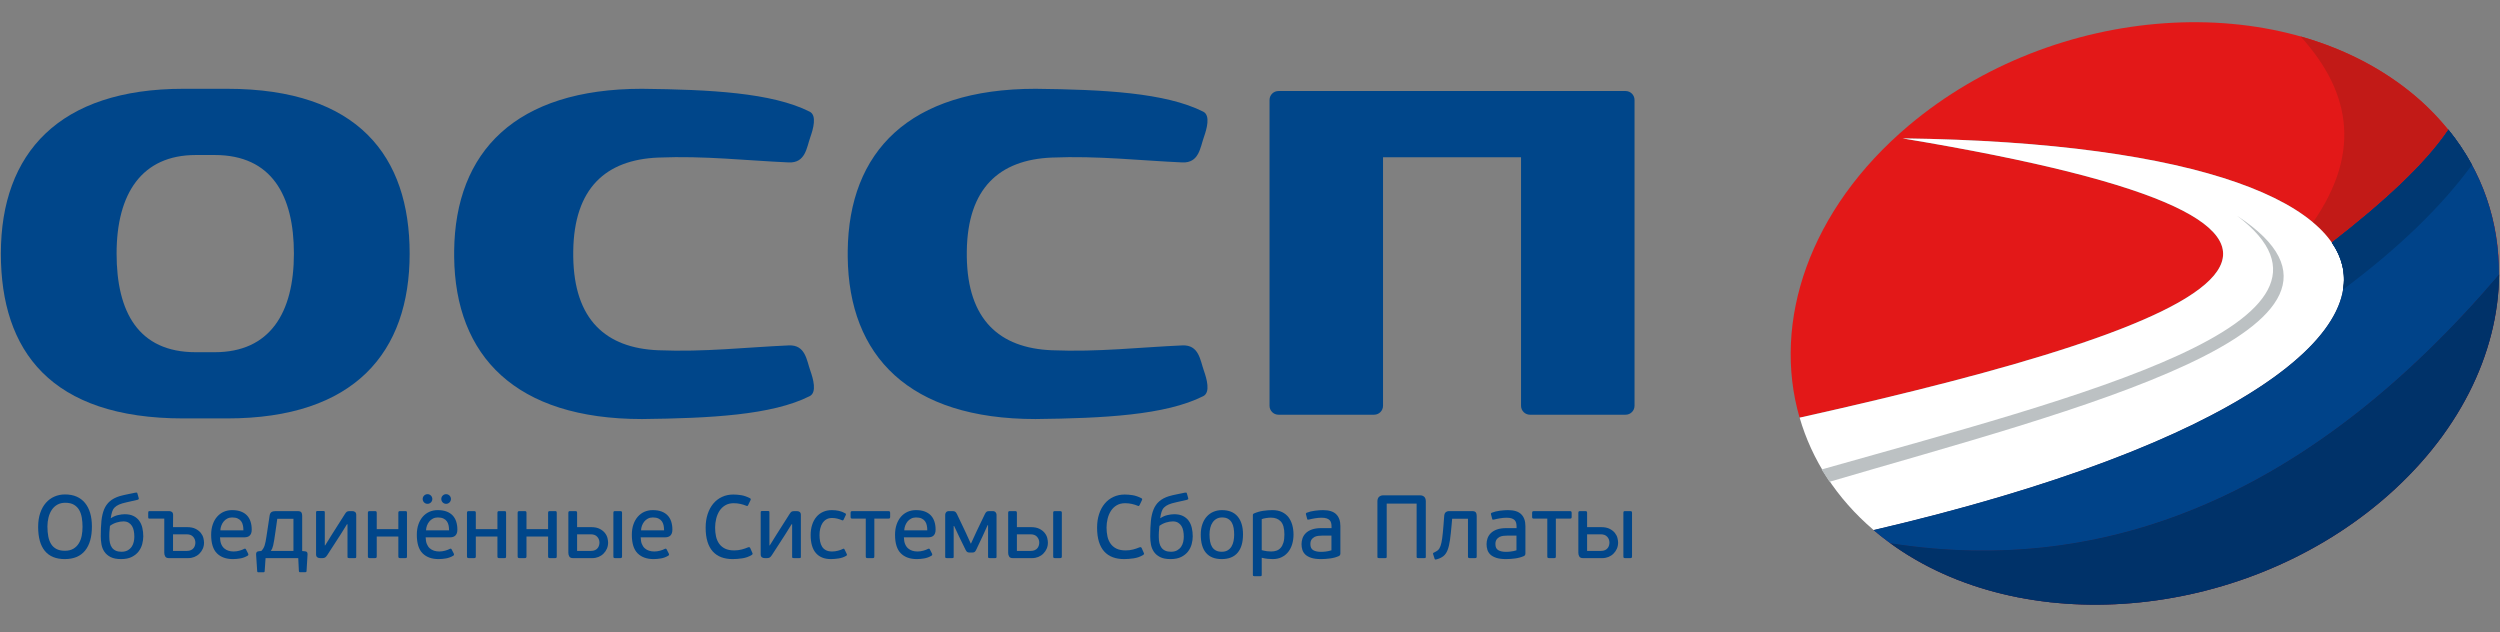 <svg width="170" height="43" viewBox="0 0 170 43" fill="none" xmlns="http://www.w3.org/2000/svg">
<rect x="0" y="0" width="170" height="43" fill="#808080" stroke="none"/>
<g clip-path="url(#clip0_3099_28399)">
<path fill-rule="evenodd" clip-rule="evenodd" d="M127.894 36.447C127.727 36.315 127.564 36.181 127.404 36.044C169.428 26.237 169.997 9.925 129.364 9.409C165.966 15.485 151.55 21.899 122.372 28.401C120.482 21.882 123.025 14.241 129.795 8.536C139.708 0.182 154.947 -0.873 163.81 6.181C172.673 13.234 171.821 25.739 161.908 34.093C151.996 42.446 136.757 43.501 127.894 36.447ZM124.116 32.243C123.783 31.735 123.817 31.799 124.116 32.243V32.243ZM122.394 28.461C122.577 29.095 122.583 29.117 122.394 28.461V28.461Z" fill="#E31818"/>
<path fill-rule="evenodd" clip-rule="evenodd" d="M156.904 15.643C160.676 10.619 159.928 6.326 156.438 2.477C159.158 3.246 161.671 4.477 163.813 6.181C164.793 6.961 165.655 7.808 166.485 8.843C164.768 11.38 161.607 14.189 157.747 17.129C157.465 16.649 157.184 16.154 156.904 15.643Z" fill="#C21A17"/>
<path fill-rule="evenodd" clip-rule="evenodd" d="M141.407 41.077C141.75 41.111 142.098 41.118 142.448 41.11C142.098 41.118 141.75 41.111 141.407 41.077ZM144.722 41.025C144.438 41.055 144.056 41.078 143.676 41.073C144.081 41.076 144.401 41.057 144.722 41.025ZM139.175 40.904C139.48 40.962 139.793 40.993 140.202 41.018C139.817 40.997 139.436 40.958 139.175 40.904ZM147.006 40.764C146.72 40.815 146.343 40.867 145.965 40.89C146.365 40.863 146.686 40.819 147.006 40.764ZM136.994 40.55C137.289 40.633 137.593 40.69 137.999 40.748C137.618 40.695 137.243 40.625 136.994 40.55ZM149.285 40.327C148.998 40.4 148.629 40.479 148.258 40.531C148.649 40.474 148.968 40.406 149.285 40.327ZM134.882 40.015C135.163 40.123 135.457 40.206 135.856 40.297C135.483 40.214 135.118 40.111 134.882 40.015ZM151.542 39.716C151.23 39.818 150.918 39.91 150.539 39.994C150.9 39.916 151.256 39.811 151.542 39.716ZM132.855 39.299C133.121 39.432 133.402 39.54 133.791 39.666C133.428 39.551 133.076 39.416 132.855 39.299ZM153.76 38.933C153.458 39.057 153.155 39.172 152.794 39.279C153.141 39.178 153.48 39.049 153.76 38.933ZM130.93 38.4C131.179 38.559 131.444 38.692 131.818 38.853C131.47 38.706 131.134 38.537 130.93 38.4ZM155.922 37.977C155.636 38.121 155.348 38.256 155.012 38.384C155.338 38.262 155.653 38.113 155.922 37.977ZM129.123 37.318C129.352 37.501 129.599 37.659 129.955 37.857C129.625 37.678 129.31 37.476 129.123 37.318ZM128.54 36.939C128.322 36.78 128.107 36.616 127.895 36.448C127.728 36.315 127.565 36.181 127.406 36.045C152.163 30.267 162.532 22.232 158.566 16.498C162.059 13.782 164.901 11.188 166.495 8.828C168.815 11.694 169.954 15.092 169.918 18.691C157.221 33.57 143.38 39.258 128.54 36.939ZM158.012 36.852C157.752 37.008 157.49 37.158 157.189 37.298C157.482 37.162 157.764 37.002 158.012 36.852ZM160.013 35.556C159.804 35.706 159.593 35.851 159.355 35.984C159.589 35.854 159.811 35.702 160.013 35.556ZM124.334 32.591C124.678 33.125 124.696 33.154 124.334 32.591V32.591ZM124.095 32.2C123.87 31.873 123.912 31.945 124.095 32.2V32.2ZM164.543 31.571C164.642 31.474 165.141 30.896 164.984 31.044C165.141 30.895 164.642 31.474 164.543 31.571ZM166.278 29.365C166.354 29.254 166.423 29.148 166.484 29.047C166.428 29.143 166.368 29.238 166.278 29.365C166.102 29.625 165.889 29.907 165.659 30.183C165.97 29.785 166.153 29.543 166.278 29.365ZM167.332 27.727C167.45 27.524 167.554 27.328 167.642 27.143C167.551 27.334 167.45 27.523 167.332 27.727C167.208 27.946 167.067 28.173 166.917 28.396C167.079 28.148 167.215 27.93 167.332 27.727ZM168.765 24.743C168.543 25.33 168.288 25.913 167.949 26.582C168.262 25.975 168.531 25.36 168.765 24.743ZM169.357 22.877C169.216 23.444 169.038 24.009 168.816 24.587C169.036 24.015 169.217 23.442 169.357 22.877ZM169.739 20.991C169.7 21.368 169.618 21.814 169.495 22.259C169.626 21.765 169.697 21.377 169.739 20.991ZM169.933 18.974C169.911 19.497 169.912 19.48 169.872 20.015C169.912 19.48 169.911 19.497 169.933 18.974Z" fill="#004389"/>
<path fill-rule="evenodd" clip-rule="evenodd" d="M122.375 28.401C151.552 21.899 165.969 15.485 129.367 9.409C169.999 9.925 169.431 26.236 127.407 36.044C124.872 33.881 123.201 31.248 122.375 28.401Z" fill="white"/>
<path fill-rule="evenodd" clip-rule="evenodd" d="M128.539 36.939C143.386 39.259 157.235 33.564 169.938 18.668C169.896 24.02 167.187 29.645 161.909 34.093C152.233 42.247 137.481 43.447 128.539 36.939Z" fill="#003269"/>
<path fill-rule="evenodd" clip-rule="evenodd" d="M152.119 14.673C161.682 21.904 141.364 26.971 123.867 31.925L124.406 32.761C140.734 27.956 163.773 22.284 152.119 14.673Z" fill="#BCC1C3"/>
<path fill-rule="evenodd" clip-rule="evenodd" d="M158.566 16.498C162.053 13.787 164.89 11.198 166.485 8.843C166.473 8.828 166.461 8.813 166.449 8.799C166.452 8.794 166.456 8.79 166.46 8.785C167.09 9.558 167.634 10.369 168.092 11.212C166.036 14.037 163.111 16.862 159.333 19.687C159.514 18.571 159.259 17.499 158.566 16.498Z" fill="#003872"/>
<path d="M6.25 35.802C6.25 36.516 6.094 37.064 5.782 37.446C5.47 37.828 5.011 38.018 4.404 38.018C3.809 38.018 3.358 37.835 3.053 37.467C2.747 37.1 2.594 36.553 2.594 35.826C2.594 35.473 2.641 35.159 2.734 34.886C2.827 34.611 2.956 34.381 3.12 34.194C3.283 34.007 3.477 33.865 3.699 33.768C3.922 33.67 4.163 33.622 4.422 33.622C4.722 33.622 4.985 33.672 5.212 33.771C5.438 33.87 5.628 34.015 5.782 34.203C5.936 34.392 6.053 34.62 6.132 34.889C6.211 35.156 6.25 35.461 6.25 35.802ZM5.612 35.826C5.612 35.615 5.596 35.41 5.564 35.211C5.531 35.012 5.473 34.838 5.388 34.688C5.303 34.537 5.185 34.417 5.033 34.325C4.881 34.234 4.683 34.188 4.44 34.188C4.234 34.188 4.055 34.231 3.903 34.316C3.751 34.401 3.625 34.517 3.526 34.663C3.427 34.809 3.352 34.981 3.301 35.178C3.251 35.375 3.225 35.583 3.225 35.802C3.225 36.05 3.245 36.275 3.283 36.478C3.322 36.681 3.386 36.854 3.478 36.998C3.569 37.142 3.69 37.254 3.842 37.333C3.994 37.412 4.183 37.452 4.41 37.452C4.641 37.452 4.833 37.406 4.987 37.315C5.141 37.224 5.265 37.103 5.357 36.952C5.45 36.803 5.516 36.63 5.555 36.435C5.593 36.24 5.612 36.038 5.612 35.826Z" fill="#00468A"/>
<path d="M8.479 34.967C8.718 34.967 8.919 35.008 9.081 35.089C9.242 35.17 9.372 35.279 9.469 35.415C9.566 35.551 9.636 35.71 9.679 35.893C9.721 36.076 9.743 36.269 9.743 36.472C9.743 36.642 9.718 36.819 9.67 37.002C9.621 37.184 9.539 37.35 9.424 37.501C9.308 37.651 9.154 37.775 8.962 37.872C8.77 37.969 8.528 38.018 8.236 38.018C7.937 38.018 7.697 37.971 7.517 37.878C7.336 37.785 7.197 37.664 7.097 37.516C6.998 37.368 6.933 37.203 6.9 37.02C6.868 36.837 6.852 36.655 6.852 36.472C6.852 36.074 6.867 35.724 6.897 35.422C6.928 35.119 6.989 34.858 7.079 34.639C7.17 34.419 7.299 34.237 7.465 34.091C7.631 33.945 7.848 33.829 8.115 33.744C8.196 33.719 8.285 33.696 8.382 33.673C8.479 33.651 8.576 33.63 8.673 33.61C8.771 33.589 8.866 33.57 8.959 33.552C9.052 33.534 9.135 33.516 9.208 33.5C9.252 33.492 9.285 33.491 9.305 33.497C9.325 33.503 9.339 33.527 9.347 33.567L9.426 33.841C9.447 33.898 9.445 33.935 9.42 33.951C9.396 33.967 9.374 33.979 9.353 33.987L8.601 34.158C8.394 34.202 8.226 34.253 8.096 34.31C7.967 34.367 7.864 34.436 7.787 34.517C7.71 34.598 7.654 34.697 7.62 34.812C7.585 34.928 7.556 35.067 7.532 35.23C7.536 35.23 7.54 35.231 7.544 35.236C7.694 35.134 7.854 35.064 8.024 35.026C8.194 34.987 8.346 34.967 8.479 34.967ZM8.26 37.519C8.43 37.519 8.572 37.486 8.685 37.422C8.799 37.356 8.889 37.274 8.956 37.175C9.023 37.075 9.069 36.966 9.095 36.846C9.122 36.726 9.134 36.609 9.134 36.496C9.134 36.358 9.123 36.225 9.098 36.097C9.074 35.969 9.033 35.859 8.974 35.765C8.915 35.672 8.838 35.597 8.743 35.54C8.648 35.484 8.53 35.455 8.388 35.455C8.25 35.455 8.099 35.48 7.936 35.528C7.772 35.577 7.619 35.654 7.477 35.759C7.469 35.849 7.462 35.928 7.456 35.997C7.449 36.066 7.444 36.13 7.44 36.188C7.436 36.248 7.434 36.303 7.434 36.356C7.434 36.409 7.434 36.462 7.434 36.514C7.434 36.665 7.448 36.801 7.477 36.925C7.505 37.049 7.552 37.154 7.616 37.242C7.681 37.329 7.766 37.397 7.872 37.446C7.977 37.494 8.106 37.519 8.26 37.519Z" fill="#00468A"/>
<path d="M12.713 35.845C12.956 35.845 13.154 35.884 13.306 35.964C13.458 36.043 13.576 36.137 13.661 36.247C13.746 36.357 13.803 36.471 13.831 36.591C13.859 36.711 13.874 36.813 13.874 36.898C13.874 37.048 13.845 37.188 13.789 37.316C13.732 37.443 13.655 37.555 13.558 37.65C13.461 37.746 13.348 37.82 13.218 37.873C13.088 37.925 12.951 37.952 12.805 37.952H11.481C11.36 37.952 11.278 37.914 11.235 37.839C11.193 37.764 11.171 37.684 11.171 37.599V35.266H10.175C10.131 35.266 10.103 35.258 10.093 35.242C10.083 35.226 10.078 35.198 10.078 35.157V34.865C10.078 34.828 10.083 34.801 10.093 34.783C10.103 34.764 10.131 34.755 10.175 34.755H11.511C11.575 34.755 11.635 34.775 11.69 34.813C11.744 34.851 11.771 34.922 11.771 35.023L11.765 35.845H12.713ZM13.285 36.898C13.285 36.748 13.236 36.616 13.136 36.503C13.037 36.389 12.888 36.333 12.689 36.333H11.766V37.464H12.683C12.809 37.464 12.911 37.445 12.99 37.406C13.069 37.368 13.13 37.319 13.173 37.26C13.215 37.201 13.245 37.14 13.261 37.075C13.277 37.01 13.285 36.951 13.285 36.898Z" fill="#00468A"/>
<path d="M15.781 34.688C16.011 34.688 16.211 34.719 16.379 34.782C16.547 34.845 16.686 34.935 16.795 35.05C16.904 35.166 16.985 35.306 17.038 35.471C17.091 35.635 17.117 35.816 17.117 36.016C17.117 36.121 17.103 36.207 17.075 36.274C17.046 36.341 17.01 36.394 16.965 36.432C16.921 36.471 16.867 36.498 16.804 36.515C16.741 36.531 16.678 36.539 16.613 36.539H14.961C14.965 36.718 14.992 36.868 15.04 36.989C15.088 37.111 15.155 37.209 15.241 37.285C15.325 37.36 15.423 37.414 15.532 37.449C15.641 37.484 15.759 37.501 15.884 37.501C16.018 37.501 16.151 37.483 16.282 37.446C16.413 37.41 16.52 37.369 16.601 37.324C16.661 37.296 16.704 37.308 16.728 37.361L16.874 37.647C16.902 37.712 16.89 37.758 16.838 37.787C16.684 37.88 16.52 37.942 16.346 37.972C16.172 38.003 16.004 38.018 15.842 38.018C15.376 38.018 15.013 37.887 14.751 37.626C14.49 37.364 14.359 36.945 14.359 36.368C14.359 36.1 14.396 35.863 14.469 35.656C14.541 35.449 14.642 35.274 14.769 35.129C14.897 34.985 15.047 34.876 15.219 34.8C15.391 34.726 15.578 34.688 15.781 34.688ZM16.552 36.063C16.552 35.942 16.541 35.828 16.518 35.723C16.496 35.617 16.457 35.525 16.4 35.446C16.343 35.367 16.265 35.304 16.166 35.258C16.067 35.211 15.941 35.187 15.787 35.187C15.661 35.187 15.55 35.213 15.453 35.264C15.355 35.314 15.274 35.381 15.207 35.464C15.14 35.547 15.087 35.641 15.049 35.744C15.01 35.847 14.989 35.954 14.985 36.063H16.552Z" fill="#00468A"/>
<path d="M17.773 37.464C17.826 37.407 17.87 37.348 17.907 37.287C17.943 37.226 17.973 37.158 17.998 37.08C18.022 37.003 18.043 36.917 18.062 36.822C18.08 36.727 18.099 36.614 18.119 36.484L18.332 35.072C18.348 34.954 18.39 34.872 18.456 34.825C18.523 34.779 18.619 34.755 18.745 34.755H20.22C20.366 34.755 20.457 34.785 20.494 34.843C20.53 34.902 20.548 34.978 20.548 35.072V37.47L20.73 37.488C20.82 37.496 20.873 37.525 20.892 37.573C20.91 37.622 20.917 37.664 20.913 37.701L20.846 38.828C20.842 38.861 20.834 38.883 20.822 38.892C20.809 38.903 20.794 38.908 20.773 38.908H20.39C20.35 38.908 20.328 38.882 20.324 38.828L20.281 37.952H18.059L17.998 38.834C17.994 38.887 17.969 38.914 17.925 38.914H17.555C17.538 38.914 17.524 38.909 17.512 38.898C17.5 38.888 17.491 38.867 17.488 38.834L17.415 37.708C17.411 37.651 17.421 37.601 17.445 37.559C17.47 37.516 17.522 37.49 17.603 37.482L17.773 37.464ZM19.954 35.278H18.855L18.739 36.1C18.703 36.352 18.672 36.555 18.648 36.709C18.624 36.863 18.601 36.987 18.578 37.08C18.556 37.173 18.533 37.247 18.509 37.302C18.484 37.357 18.454 37.411 18.418 37.463H19.954V35.278Z" fill="#00468A"/>
<path d="M21.492 34.845C21.492 34.801 21.501 34.773 21.52 34.763C21.538 34.752 21.565 34.748 21.602 34.748H21.977C22.018 34.748 22.046 34.752 22.062 34.763C22.078 34.773 22.087 34.801 22.087 34.845V37.087H22.11L22.56 36.362L23.453 34.956C23.498 34.883 23.54 34.831 23.581 34.801C23.621 34.77 23.688 34.755 23.781 34.755H23.951C24.032 34.755 24.098 34.776 24.148 34.816C24.199 34.857 24.224 34.923 24.224 35.017V37.854C24.224 37.899 24.216 37.926 24.2 37.937C24.184 37.947 24.156 37.952 24.116 37.952H23.739C23.703 37.952 23.676 37.947 23.657 37.937C23.639 37.926 23.63 37.899 23.63 37.854V35.649H23.593L23.162 36.344L22.251 37.751C22.202 37.828 22.155 37.88 22.108 37.909C22.062 37.938 22 37.952 21.924 37.952H21.766C21.685 37.952 21.619 37.932 21.568 37.891C21.518 37.85 21.492 37.783 21.492 37.69V34.845Z" fill="#00468A"/>
<path d="M25.618 37.83C25.618 37.883 25.607 37.916 25.587 37.93C25.567 37.945 25.534 37.952 25.49 37.952H25.15C25.105 37.952 25.072 37.945 25.049 37.93C25.027 37.916 25.016 37.883 25.016 37.83V34.871C25.016 34.822 25.027 34.791 25.049 34.777C25.072 34.762 25.105 34.755 25.15 34.755H25.49C25.534 34.755 25.567 34.762 25.587 34.777C25.607 34.791 25.618 34.822 25.618 34.871V35.979H27.087V34.871C27.087 34.822 27.097 34.791 27.117 34.777C27.138 34.762 27.17 34.755 27.214 34.755H27.554C27.602 34.755 27.635 34.762 27.651 34.777C27.667 34.791 27.675 34.822 27.675 34.871V37.83C27.675 37.883 27.667 37.916 27.651 37.93C27.635 37.945 27.602 37.952 27.554 37.952H27.214C27.17 37.952 27.138 37.945 27.117 37.93C27.097 37.916 27.087 37.883 27.087 37.83V36.484H25.618V37.83Z" fill="#00468A"/>
<path d="M29.765 34.688C29.995 34.688 30.195 34.719 30.363 34.782C30.531 34.845 30.67 34.935 30.779 35.05C30.889 35.166 30.97 35.306 31.023 35.471C31.075 35.635 31.102 35.816 31.102 36.016C31.102 36.121 31.087 36.207 31.059 36.274C31.03 36.341 30.994 36.394 30.95 36.432C30.905 36.471 30.851 36.498 30.789 36.515C30.726 36.531 30.662 36.539 30.597 36.539H28.945C28.95 36.718 28.976 36.868 29.024 36.989C29.073 37.111 29.14 37.209 29.225 37.285C29.31 37.36 29.407 37.414 29.516 37.449C29.626 37.484 29.743 37.501 29.869 37.501C30.002 37.501 30.135 37.483 30.266 37.446C30.398 37.41 30.504 37.369 30.585 37.324C30.646 37.296 30.689 37.308 30.713 37.361L30.859 37.647C30.887 37.712 30.875 37.758 30.822 37.787C30.668 37.88 30.504 37.942 30.33 37.972C30.156 38.003 29.988 38.018 29.826 38.018C29.361 38.018 28.997 37.887 28.736 37.626C28.474 37.364 28.344 36.945 28.344 36.368C28.344 36.1 28.38 35.863 28.453 35.656C28.526 35.449 28.626 35.274 28.754 35.129C28.881 34.985 29.031 34.876 29.203 34.8C29.375 34.726 29.563 34.688 29.765 34.688ZM30.536 36.063C30.536 35.942 30.525 35.828 30.503 35.723C30.481 35.617 30.441 35.525 30.384 35.446C30.328 35.367 30.25 35.304 30.151 35.258C30.052 35.211 29.925 35.187 29.771 35.187C29.646 35.187 29.534 35.213 29.437 35.264C29.34 35.314 29.258 35.381 29.191 35.464C29.124 35.547 29.071 35.641 29.033 35.744C28.994 35.847 28.974 35.954 28.97 36.063H30.536Z" fill="#00468A"/>
<path d="M32.356 37.83C32.356 37.883 32.346 37.916 32.326 37.93C32.305 37.945 32.273 37.952 32.228 37.952H31.888C31.843 37.952 31.81 37.945 31.787 37.93C31.765 37.916 31.754 37.883 31.754 37.83V34.871C31.754 34.822 31.765 34.791 31.787 34.777C31.81 34.762 31.843 34.755 31.888 34.755H32.228C32.273 34.755 32.305 34.762 32.326 34.777C32.346 34.791 32.356 34.822 32.356 34.871V35.979H33.825V34.871C33.825 34.822 33.835 34.791 33.855 34.777C33.876 34.762 33.908 34.755 33.952 34.755H34.292C34.341 34.755 34.373 34.762 34.389 34.777C34.406 34.791 34.414 34.822 34.414 34.871V37.83C34.414 37.883 34.406 37.916 34.389 37.93C34.373 37.945 34.341 37.952 34.292 37.952H33.952C33.908 37.952 33.876 37.945 33.855 37.93C33.835 37.916 33.825 37.883 33.825 37.83V36.484H32.356V37.83Z" fill="#00468A"/>
<path d="M35.801 37.83C35.801 37.883 35.791 37.916 35.771 37.93C35.751 37.945 35.718 37.952 35.673 37.952H35.333C35.289 37.952 35.255 37.945 35.233 37.93C35.21 37.916 35.199 37.883 35.199 37.83V34.871C35.199 34.822 35.21 34.791 35.233 34.777C35.255 34.762 35.289 34.755 35.333 34.755H35.673C35.718 34.755 35.751 34.762 35.771 34.777C35.791 34.791 35.801 34.822 35.801 34.871V35.979H37.27V34.871C37.27 34.822 37.281 34.791 37.301 34.777C37.321 34.762 37.353 34.755 37.398 34.755H37.737C37.786 34.755 37.819 34.762 37.834 34.777C37.851 34.791 37.859 34.822 37.859 34.871V37.83C37.859 37.883 37.851 37.916 37.834 37.93C37.819 37.945 37.786 37.952 37.737 37.952H37.398C37.353 37.952 37.321 37.945 37.301 37.93C37.281 37.916 37.27 37.883 37.27 37.83V36.484H35.801V37.83Z" fill="#00468A"/>
<path d="M42.299 37.83C42.299 37.883 42.288 37.916 42.268 37.93C42.248 37.945 42.216 37.952 42.171 37.952H41.831C41.787 37.952 41.755 37.945 41.737 37.93C41.719 37.916 41.71 37.883 41.71 37.83V34.871C41.71 34.822 41.719 34.791 41.737 34.777C41.755 34.762 41.787 34.755 41.831 34.755H42.171C42.216 34.755 42.248 34.762 42.268 34.777C42.288 34.791 42.299 34.822 42.299 34.871V37.83ZM39.243 35.845H40.191C40.434 35.845 40.632 35.884 40.783 35.964C40.935 36.043 41.053 36.137 41.138 36.247C41.224 36.357 41.28 36.471 41.309 36.591C41.337 36.711 41.351 36.813 41.351 36.898C41.351 37.048 41.323 37.188 41.266 37.316C41.209 37.443 41.133 37.555 41.035 37.65C40.938 37.746 40.825 37.82 40.695 37.873C40.566 37.925 40.428 37.952 40.282 37.952H38.958C38.837 37.952 38.755 37.914 38.712 37.839C38.67 37.764 38.648 37.684 38.648 37.599V34.871C38.648 34.822 38.658 34.791 38.679 34.777C38.699 34.762 38.729 34.755 38.77 34.755H39.116C39.16 34.755 39.192 34.762 39.213 34.777C39.233 34.791 39.243 34.822 39.243 34.871V35.845ZM40.763 36.898C40.763 36.748 40.713 36.616 40.614 36.503C40.515 36.389 40.366 36.333 40.167 36.333H39.243V37.464H40.161C40.287 37.464 40.389 37.445 40.468 37.406C40.547 37.368 40.608 37.319 40.65 37.26C40.693 37.201 40.722 37.14 40.739 37.075C40.755 37.01 40.763 36.951 40.763 36.898Z" fill="#00468A"/>
<path d="M44.386 34.688C44.617 34.688 44.816 34.719 44.984 34.782C45.152 34.845 45.291 34.935 45.4 35.05C45.51 35.166 45.591 35.306 45.644 35.471C45.696 35.635 45.723 35.816 45.723 36.016C45.723 36.121 45.708 36.207 45.68 36.274C45.652 36.341 45.615 36.394 45.571 36.432C45.526 36.471 45.472 36.498 45.41 36.515C45.347 36.531 45.283 36.539 45.218 36.539H43.567C43.571 36.718 43.597 36.868 43.645 36.989C43.694 37.111 43.761 37.209 43.846 37.285C43.931 37.36 44.028 37.414 44.137 37.449C44.247 37.484 44.364 37.501 44.49 37.501C44.623 37.501 44.756 37.483 44.888 37.446C45.019 37.41 45.125 37.369 45.206 37.324C45.267 37.296 45.31 37.308 45.334 37.361L45.48 37.647C45.508 37.712 45.496 37.758 45.443 37.787C45.289 37.88 45.125 37.942 44.951 37.972C44.777 38.003 44.609 38.018 44.447 38.018C43.982 38.018 43.618 37.887 43.357 37.626C43.095 37.364 42.965 36.945 42.965 36.368C42.965 36.1 43.001 35.863 43.074 35.656C43.147 35.449 43.247 35.274 43.375 35.129C43.502 34.985 43.652 34.876 43.824 34.8C43.996 34.726 44.184 34.688 44.386 34.688ZM45.157 36.063C45.157 35.942 45.146 35.828 45.124 35.723C45.102 35.617 45.062 35.525 45.005 35.446C44.949 35.367 44.871 35.304 44.772 35.258C44.673 35.211 44.546 35.187 44.392 35.187C44.267 35.187 44.155 35.213 44.058 35.264C43.961 35.314 43.879 35.381 43.812 35.464C43.745 35.547 43.693 35.641 43.654 35.744C43.615 35.847 43.595 35.954 43.591 36.063H45.157Z" fill="#00468A"/>
<path d="M49.928 37.428C50.106 37.428 50.273 37.407 50.429 37.367C50.585 37.326 50.729 37.278 50.862 37.221C50.916 37.2 50.953 37.2 50.975 37.218C50.998 37.236 51.013 37.256 51.02 37.276L51.148 37.568C51.176 37.625 51.185 37.662 51.175 37.681C51.165 37.699 51.146 37.718 51.118 37.738C50.923 37.856 50.71 37.932 50.477 37.966C50.244 38.001 50.025 38.018 49.819 38.018C49.531 38.018 49.274 37.975 49.047 37.89C48.821 37.805 48.628 37.675 48.47 37.501C48.312 37.326 48.192 37.105 48.109 36.837C48.026 36.569 47.984 36.25 47.984 35.881C47.984 35.54 48.03 35.231 48.121 34.955C48.212 34.679 48.34 34.443 48.504 34.246C48.668 34.049 48.866 33.897 49.099 33.789C49.331 33.681 49.588 33.628 49.867 33.628C50.037 33.628 50.216 33.643 50.404 33.673C50.593 33.704 50.79 33.772 50.996 33.877C51.02 33.89 51.038 33.907 51.048 33.929C51.058 33.951 51.051 33.985 51.027 34.029L50.875 34.346C50.858 34.374 50.843 34.394 50.83 34.404C50.815 34.414 50.79 34.411 50.754 34.395C50.628 34.342 50.492 34.299 50.347 34.267C50.201 34.234 50.049 34.218 49.891 34.218C49.669 34.218 49.477 34.266 49.317 34.361C49.157 34.456 49.027 34.582 48.925 34.739C48.825 34.895 48.749 35.073 48.701 35.272C48.653 35.471 48.628 35.674 48.628 35.881C48.628 36.088 48.648 36.285 48.688 36.472C48.729 36.659 48.799 36.823 48.898 36.965C48.997 37.107 49.13 37.22 49.296 37.303C49.462 37.386 49.673 37.428 49.928 37.428Z" fill="#00468A"/>
<path d="M51.727 34.845C51.727 34.801 51.736 34.773 51.754 34.763C51.772 34.752 51.8 34.748 51.836 34.748H52.212C52.252 34.748 52.281 34.752 52.297 34.763C52.313 34.773 52.321 34.801 52.321 34.845V37.087H52.345L52.795 36.362L53.688 34.956C53.732 34.883 53.775 34.831 53.815 34.801C53.856 34.77 53.922 34.755 54.016 34.755H54.185C54.266 34.755 54.332 34.776 54.383 34.816C54.434 34.857 54.459 34.923 54.459 35.017V37.854C54.459 37.899 54.451 37.926 54.435 37.937C54.419 37.947 54.39 37.952 54.35 37.952H53.974C53.937 37.952 53.91 37.947 53.892 37.937C53.874 37.926 53.865 37.899 53.865 37.854V35.649H53.828L53.396 36.344L52.486 37.751C52.437 37.828 52.389 37.88 52.343 37.909C52.296 37.938 52.234 37.952 52.158 37.952H52C51.919 37.952 51.853 37.932 51.803 37.891C51.752 37.85 51.727 37.783 51.727 37.69V34.845Z" fill="#00468A"/>
<path d="M56.583 37.501C56.717 37.501 56.849 37.484 56.981 37.449C57.113 37.414 57.221 37.375 57.306 37.33C57.346 37.31 57.374 37.305 57.391 37.315C57.407 37.325 57.421 37.342 57.433 37.367L57.573 37.659C57.609 37.72 57.597 37.766 57.536 37.799C57.383 37.888 57.212 37.947 57.023 37.975C56.835 38.004 56.66 38.018 56.498 38.018C56.057 38.018 55.718 37.881 55.48 37.608C55.243 37.333 55.125 36.926 55.125 36.386C55.125 36.131 55.158 35.899 55.225 35.69C55.292 35.481 55.387 35.302 55.511 35.154C55.635 35.005 55.786 34.891 55.964 34.81C56.142 34.729 56.342 34.688 56.565 34.688C56.731 34.688 56.889 34.704 57.039 34.737C57.188 34.769 57.332 34.824 57.47 34.901C57.53 34.933 57.542 34.98 57.506 35.041L57.367 35.333C57.355 35.357 57.341 35.374 57.327 35.384C57.313 35.395 57.283 35.389 57.239 35.369C57.146 35.329 57.045 35.294 56.935 35.266C56.826 35.237 56.707 35.223 56.577 35.223C56.427 35.223 56.298 35.255 56.191 35.318C56.084 35.38 55.996 35.466 55.927 35.573C55.859 35.681 55.808 35.805 55.775 35.945C55.743 36.085 55.727 36.232 55.727 36.386C55.727 36.537 55.74 36.68 55.766 36.816C55.793 36.952 55.837 37.071 55.9 37.172C55.963 37.274 56.05 37.354 56.161 37.413C56.273 37.472 56.413 37.501 56.583 37.501Z" fill="#00468A"/>
<path d="M59.455 37.83C59.455 37.883 59.446 37.916 59.427 37.93C59.409 37.945 59.378 37.952 59.333 37.952H58.999C58.955 37.952 58.922 37.945 58.902 37.93C58.882 37.916 58.872 37.883 58.872 37.83V35.266H57.961C57.908 35.266 57.875 35.256 57.861 35.236C57.847 35.216 57.84 35.188 57.84 35.151V34.883C57.84 34.842 57.847 34.811 57.861 34.789C57.875 34.766 57.908 34.755 57.961 34.755H60.408C60.461 34.755 60.494 34.766 60.508 34.789C60.523 34.811 60.53 34.842 60.53 34.883V35.151C60.53 35.188 60.523 35.216 60.508 35.236C60.494 35.256 60.461 35.266 60.408 35.266H59.455V37.83Z" fill="#00468A"/>
<path d="M62.285 34.688C62.515 34.688 62.715 34.719 62.883 34.782C63.051 34.845 63.19 34.935 63.299 35.05C63.408 35.166 63.489 35.306 63.542 35.471C63.594 35.635 63.621 35.816 63.621 36.016C63.621 36.121 63.606 36.207 63.578 36.274C63.55 36.341 63.514 36.394 63.469 36.432C63.425 36.471 63.371 36.498 63.308 36.515C63.245 36.531 63.182 36.539 63.117 36.539H61.465C61.469 36.718 61.495 36.868 61.544 36.989C61.592 37.111 61.659 37.209 61.744 37.285C61.829 37.36 61.927 37.414 62.036 37.449C62.145 37.484 62.263 37.501 62.388 37.501C62.522 37.501 62.654 37.483 62.786 37.446C62.917 37.41 63.024 37.369 63.105 37.324C63.165 37.296 63.208 37.308 63.232 37.361L63.378 37.647C63.406 37.712 63.394 37.758 63.342 37.787C63.188 37.88 63.024 37.942 62.85 37.972C62.675 38.003 62.508 38.018 62.346 38.018C61.88 38.018 61.517 37.887 61.255 37.626C60.994 37.364 60.863 36.945 60.863 36.368C60.863 36.1 60.9 35.863 60.973 35.656C61.045 35.449 61.146 35.274 61.273 35.129C61.401 34.985 61.55 34.876 61.723 34.8C61.895 34.726 62.082 34.688 62.285 34.688ZM63.056 36.063C63.056 35.942 63.045 35.828 63.022 35.723C63 35.617 62.961 35.525 62.904 35.446C62.847 35.367 62.769 35.304 62.67 35.258C62.571 35.211 62.444 35.187 62.291 35.187C62.165 35.187 62.054 35.213 61.957 35.264C61.859 35.314 61.777 35.381 61.71 35.464C61.644 35.547 61.591 35.641 61.553 35.744C61.514 35.847 61.493 35.954 61.489 36.063H63.056Z" fill="#00468A"/>
<path d="M64.85 35.766V37.854C64.85 37.899 64.842 37.926 64.826 37.937C64.81 37.947 64.781 37.952 64.741 37.952H64.383C64.346 37.952 64.319 37.947 64.301 37.937C64.282 37.926 64.273 37.899 64.273 37.854V35.005C64.273 34.944 64.294 34.887 64.334 34.834C64.375 34.782 64.445 34.755 64.547 34.755H64.765C64.842 34.755 64.902 34.767 64.945 34.792C64.987 34.816 65.029 34.869 65.069 34.95L65.652 36.174L66.01 36.959H66.028L66.429 36.088L66.976 34.95C67.016 34.869 67.057 34.816 67.097 34.792C67.138 34.767 67.198 34.755 67.279 34.755H67.491C67.593 34.755 67.664 34.783 67.704 34.837C67.745 34.892 67.765 34.948 67.765 35.005V37.854C67.765 37.899 67.757 37.926 67.741 37.937C67.724 37.947 67.696 37.952 67.656 37.952H67.297C67.261 37.952 67.234 37.947 67.216 37.937C67.197 37.926 67.188 37.899 67.188 37.854V35.711H67.159L66.836 36.423L66.387 37.373C66.35 37.45 66.314 37.503 66.278 37.532C66.241 37.56 66.18 37.574 66.095 37.574H65.943C65.862 37.574 65.802 37.56 65.764 37.532C65.725 37.503 65.688 37.45 65.652 37.373L65.22 36.49L64.88 35.766H64.85Z" fill="#00468A"/>
<path d="M72.205 37.83C72.205 37.883 72.195 37.916 72.174 37.93C72.154 37.945 72.122 37.952 72.078 37.952H71.738C71.693 37.952 71.662 37.945 71.644 37.93C71.625 37.916 71.616 37.883 71.616 37.83V34.871C71.616 34.822 71.625 34.791 71.644 34.777C71.662 34.762 71.693 34.755 71.738 34.755H72.078C72.122 34.755 72.154 34.762 72.174 34.777C72.195 34.791 72.205 34.822 72.205 34.871V37.83ZM69.149 35.845H70.097C70.34 35.845 70.538 35.884 70.69 35.964C70.841 36.043 70.96 36.137 71.044 36.247C71.13 36.357 71.186 36.471 71.215 36.591C71.243 36.711 71.257 36.813 71.257 36.898C71.257 37.048 71.229 37.188 71.172 37.316C71.115 37.443 71.039 37.555 70.942 37.65C70.845 37.746 70.731 37.82 70.601 37.873C70.472 37.925 70.334 37.952 70.188 37.952H68.865C68.743 37.952 68.661 37.914 68.619 37.839C68.576 37.764 68.555 37.684 68.555 37.599V34.871C68.555 34.822 68.565 34.791 68.585 34.777C68.605 34.762 68.636 34.755 68.676 34.755H69.022C69.067 34.755 69.098 34.762 69.119 34.777C69.139 34.791 69.149 34.822 69.149 34.871V35.845ZM70.669 36.898C70.669 36.748 70.619 36.616 70.52 36.503C70.421 36.389 70.272 36.333 70.073 36.333H69.149V37.464H70.067C70.193 37.464 70.295 37.445 70.374 37.406C70.453 37.368 70.514 37.319 70.556 37.26C70.599 37.201 70.628 37.14 70.645 37.075C70.661 37.01 70.669 36.951 70.669 36.898Z" fill="#00468A"/>
<path d="M76.545 37.428C76.723 37.428 76.89 37.407 77.046 37.367C77.202 37.326 77.346 37.278 77.48 37.221C77.533 37.2 77.57 37.2 77.592 37.218C77.615 37.236 77.63 37.256 77.638 37.276L77.766 37.568C77.794 37.625 77.803 37.662 77.793 37.681C77.783 37.699 77.764 37.718 77.735 37.738C77.541 37.856 77.327 37.932 77.094 37.966C76.862 38.001 76.642 38.018 76.436 38.018C76.148 38.018 75.891 37.975 75.664 37.89C75.438 37.805 75.245 37.675 75.087 37.501C74.929 37.326 74.809 37.105 74.727 36.837C74.643 36.569 74.602 36.25 74.602 35.881C74.602 35.54 74.647 35.231 74.739 34.955C74.829 34.679 74.957 34.443 75.121 34.246C75.285 34.049 75.483 33.897 75.716 33.789C75.948 33.681 76.205 33.628 76.484 33.628C76.654 33.628 76.833 33.643 77.021 33.673C77.21 33.704 77.407 33.772 77.614 33.877C77.638 33.89 77.655 33.907 77.665 33.929C77.675 33.951 77.668 33.985 77.644 34.029L77.492 34.346C77.476 34.374 77.461 34.394 77.447 34.404C77.432 34.414 77.407 34.411 77.371 34.395C77.245 34.342 77.109 34.299 76.964 34.267C76.818 34.234 76.666 34.218 76.508 34.218C76.286 34.218 76.094 34.266 75.934 34.361C75.775 34.456 75.644 34.582 75.543 34.739C75.442 34.895 75.367 35.073 75.318 35.272C75.27 35.471 75.245 35.674 75.245 35.881C75.245 36.088 75.265 36.285 75.306 36.472C75.346 36.659 75.416 36.823 75.516 36.965C75.615 37.107 75.747 37.22 75.913 37.303C76.079 37.386 76.29 37.428 76.545 37.428Z" fill="#00468A"/>
<path d="M79.843 34.967C80.082 34.967 80.282 35.008 80.444 35.089C80.606 35.17 80.735 35.279 80.833 35.415C80.93 35.551 80.999 35.71 81.042 35.893C81.085 36.076 81.106 36.269 81.106 36.472C81.106 36.642 81.082 36.819 81.033 37.002C80.985 37.184 80.903 37.35 80.787 37.501C80.672 37.651 80.518 37.775 80.325 37.872C80.133 37.969 79.891 38.018 79.6 38.018C79.3 38.018 79.06 37.971 78.88 37.878C78.7 37.785 78.56 37.664 78.461 37.516C78.362 37.368 78.296 37.203 78.263 37.02C78.231 36.837 78.215 36.655 78.215 36.472C78.215 36.074 78.23 35.724 78.26 35.422C78.291 35.119 78.352 34.858 78.443 34.639C78.534 34.419 78.662 34.237 78.828 34.091C78.994 33.945 79.211 33.829 79.478 33.744C79.559 33.719 79.648 33.696 79.745 33.673C79.843 33.651 79.939 33.63 80.037 33.61C80.134 33.589 80.229 33.57 80.322 33.552C80.415 33.534 80.498 33.516 80.571 33.5C80.616 33.492 80.648 33.491 80.668 33.497C80.689 33.503 80.703 33.527 80.711 33.567L80.79 33.841C80.81 33.898 80.808 33.935 80.784 33.951C80.759 33.967 80.737 33.979 80.717 33.987L79.964 34.158C79.757 34.202 79.589 34.253 79.46 34.31C79.33 34.367 79.227 34.436 79.15 34.517C79.073 34.598 79.017 34.697 78.983 34.812C78.948 34.928 78.919 35.067 78.895 35.23C78.899 35.23 78.903 35.231 78.907 35.236C79.057 35.134 79.217 35.064 79.387 35.026C79.557 34.987 79.709 34.967 79.843 34.967ZM79.623 37.519C79.794 37.519 79.935 37.486 80.049 37.422C80.162 37.356 80.252 37.274 80.319 37.175C80.386 37.075 80.432 36.966 80.458 36.846C80.485 36.726 80.498 36.609 80.498 36.496C80.498 36.358 80.486 36.225 80.461 36.097C80.437 35.969 80.396 35.859 80.337 35.765C80.278 35.672 80.201 35.597 80.106 35.54C80.011 35.484 79.893 35.455 79.751 35.455C79.614 35.455 79.463 35.48 79.299 35.528C79.135 35.577 78.982 35.654 78.841 35.759C78.832 35.849 78.825 35.928 78.819 35.997C78.813 36.066 78.808 36.13 78.804 36.188C78.8 36.248 78.798 36.303 78.798 36.356C78.798 36.409 78.798 36.462 78.798 36.514C78.798 36.665 78.812 36.801 78.84 36.925C78.868 37.049 78.915 37.154 78.98 37.242C79.044 37.329 79.129 37.397 79.235 37.446C79.34 37.494 79.47 37.519 79.623 37.519Z" fill="#00468A"/>
<path d="M84.525 36.338C84.525 36.882 84.403 37.298 84.158 37.586C83.913 37.874 83.552 38.018 83.074 38.018C82.608 38.018 82.255 37.879 82.014 37.601C81.773 37.323 81.652 36.908 81.652 36.356C81.652 36.088 81.689 35.851 81.762 35.644C81.834 35.437 81.936 35.262 82.065 35.12C82.195 34.978 82.348 34.871 82.524 34.797C82.7 34.725 82.889 34.688 83.092 34.688C83.561 34.688 83.918 34.833 84.161 35.123C84.404 35.413 84.525 35.819 84.525 36.338ZM83.924 36.356C83.924 36.206 83.912 36.06 83.89 35.918C83.868 35.776 83.826 35.651 83.765 35.544C83.705 35.436 83.622 35.35 83.516 35.285C83.411 35.22 83.274 35.187 83.103 35.187C82.958 35.187 82.831 35.218 82.724 35.279C82.616 35.34 82.527 35.422 82.457 35.525C82.385 35.629 82.333 35.75 82.299 35.891C82.264 36.031 82.247 36.179 82.247 36.338C82.247 36.516 82.26 36.678 82.286 36.822C82.312 36.966 82.358 37.09 82.423 37.193C82.488 37.297 82.574 37.377 82.681 37.434C82.789 37.49 82.921 37.519 83.079 37.519C83.241 37.519 83.376 37.486 83.483 37.422C83.59 37.356 83.676 37.27 83.741 37.163C83.806 37.055 83.853 36.931 83.881 36.791C83.909 36.652 83.924 36.506 83.924 36.356Z" fill="#00468A"/>
<path d="M87.959 36.35C87.959 36.578 87.93 36.792 87.871 36.993C87.812 37.194 87.724 37.37 87.607 37.522C87.489 37.674 87.341 37.795 87.163 37.884C86.986 37.974 86.779 38.018 86.544 38.018C86.439 38.018 86.324 38.012 86.201 38C86.077 37.988 85.943 37.964 85.797 37.927V39.083C85.797 39.129 85.789 39.156 85.773 39.166C85.757 39.176 85.729 39.181 85.688 39.181H85.305C85.268 39.181 85.241 39.176 85.223 39.166C85.204 39.156 85.195 39.129 85.195 39.083V35.029C85.195 34.972 85.222 34.933 85.274 34.913C85.481 34.824 85.693 34.764 85.909 34.734C86.126 34.703 86.331 34.688 86.526 34.688C86.773 34.688 86.987 34.731 87.169 34.816C87.351 34.901 87.5 35.019 87.616 35.169C87.731 35.319 87.817 35.496 87.874 35.699C87.93 35.902 87.959 36.119 87.959 36.35ZM87.339 36.35C87.339 35.932 87.258 35.636 87.096 35.461C86.934 35.287 86.712 35.2 86.429 35.2C86.332 35.2 86.221 35.209 86.098 35.227C85.975 35.245 85.874 35.271 85.797 35.303V37.41C85.939 37.446 86.059 37.471 86.158 37.483C86.258 37.495 86.354 37.501 86.447 37.501C86.576 37.501 86.696 37.482 86.805 37.443C86.915 37.405 87.008 37.34 87.087 37.251C87.166 37.162 87.228 37.044 87.272 36.898C87.317 36.752 87.339 36.569 87.339 36.35Z" fill="#00468A"/>
<path d="M91.146 37.635C91.146 37.72 91.111 37.779 91.043 37.812C90.86 37.893 90.661 37.947 90.445 37.975C90.228 38.004 90.022 38.018 89.828 38.018C89.564 38.018 89.347 37.991 89.175 37.936C89.003 37.881 88.867 37.807 88.768 37.714C88.669 37.621 88.6 37.512 88.561 37.388C88.523 37.264 88.504 37.135 88.504 37.002C88.504 36.868 88.526 36.736 88.57 36.605C88.615 36.476 88.689 36.359 88.792 36.256C88.896 36.152 89.034 36.069 89.208 36.006C89.382 35.943 89.597 35.912 89.852 35.912H90.544V35.802C90.544 35.713 90.535 35.632 90.516 35.558C90.499 35.485 90.464 35.422 90.413 35.37C90.362 35.317 90.293 35.277 90.204 35.248C90.115 35.219 89.999 35.205 89.858 35.205C89.785 35.205 89.709 35.209 89.63 35.217C89.551 35.225 89.474 35.236 89.399 35.248C89.324 35.26 89.254 35.273 89.187 35.288C89.12 35.302 89.064 35.315 89.02 35.327C88.979 35.339 88.949 35.343 88.929 35.339C88.908 35.335 88.894 35.315 88.886 35.279L88.807 34.98C88.791 34.923 88.809 34.885 88.862 34.864C89.024 34.799 89.207 34.754 89.412 34.728C89.616 34.701 89.799 34.688 89.961 34.688C90.374 34.688 90.674 34.782 90.863 34.971C91.052 35.16 91.146 35.426 91.146 35.772V37.635ZM90.538 36.423H89.889C89.816 36.423 89.734 36.428 89.643 36.438C89.552 36.449 89.467 36.473 89.388 36.511C89.309 36.55 89.242 36.608 89.188 36.685C89.133 36.762 89.106 36.867 89.106 37.001C89.106 37.2 89.171 37.337 89.3 37.412C89.43 37.487 89.603 37.525 89.822 37.525C89.854 37.525 89.899 37.524 89.955 37.522C90.012 37.52 90.073 37.515 90.138 37.506C90.202 37.498 90.27 37.487 90.341 37.473C90.412 37.459 90.477 37.442 90.538 37.421V36.423Z" fill="#00468A"/>
<path d="M96.955 37.854C96.955 37.899 96.947 37.926 96.931 37.937C96.915 37.947 96.887 37.952 96.846 37.952H96.439C96.402 37.952 96.375 37.947 96.357 37.937C96.339 37.926 96.33 37.899 96.33 37.854V34.244H94.296V37.854C94.296 37.899 94.287 37.926 94.271 37.937C94.255 37.947 94.227 37.952 94.186 37.952H93.773C93.737 37.952 93.71 37.947 93.691 37.937C93.673 37.926 93.664 37.899 93.664 37.854V34.097C93.664 33.955 93.701 33.851 93.776 33.784C93.851 33.716 93.943 33.683 94.052 33.683H96.567C96.684 33.683 96.778 33.716 96.849 33.784C96.92 33.851 96.955 33.955 96.955 34.097V37.854Z" fill="#00468A"/>
<path d="M100.095 34.755C100.224 34.755 100.31 34.783 100.353 34.84C100.395 34.897 100.416 34.978 100.416 35.084V37.848C100.416 37.893 100.406 37.921 100.386 37.934C100.366 37.946 100.333 37.952 100.289 37.952H99.949C99.909 37.952 99.877 37.946 99.855 37.934C99.833 37.921 99.822 37.893 99.822 37.848V35.272H98.747L98.71 35.699C98.674 36.109 98.636 36.451 98.598 36.725C98.559 36.999 98.506 37.224 98.437 37.401C98.368 37.578 98.276 37.713 98.161 37.809C98.045 37.904 97.895 37.979 97.708 38.031C97.664 38.043 97.629 38.05 97.605 38.05C97.581 38.05 97.562 38.029 97.55 37.989L97.459 37.702C97.443 37.658 97.441 37.627 97.453 37.611C97.465 37.595 97.496 37.577 97.544 37.557C97.641 37.512 97.723 37.46 97.79 37.401C97.857 37.342 97.913 37.249 97.957 37.121C98.002 36.993 98.039 36.819 98.07 36.597C98.1 36.376 98.13 36.08 98.158 35.711L98.206 35.084C98.215 34.966 98.25 34.882 98.312 34.831C98.376 34.781 98.453 34.755 98.546 34.755H100.095Z" fill="#00468A"/>
<path d="M103.728 37.635C103.728 37.72 103.693 37.779 103.625 37.812C103.442 37.893 103.243 37.947 103.027 37.975C102.81 38.004 102.604 38.018 102.41 38.018C102.146 38.018 101.929 37.991 101.757 37.936C101.585 37.881 101.449 37.807 101.35 37.714C101.251 37.621 101.182 37.512 101.143 37.388C101.105 37.264 101.086 37.135 101.086 37.002C101.086 36.868 101.108 36.736 101.152 36.605C101.197 36.476 101.271 36.359 101.374 36.256C101.478 36.152 101.616 36.069 101.79 36.006C101.964 35.943 102.179 35.912 102.434 35.912H103.126V35.802C103.126 35.713 103.117 35.632 103.098 35.558C103.081 35.485 103.046 35.422 102.996 35.37C102.945 35.317 102.875 35.277 102.786 35.248C102.697 35.219 102.581 35.205 102.44 35.205C102.367 35.205 102.291 35.209 102.212 35.217C102.133 35.225 102.056 35.236 101.981 35.248C101.906 35.26 101.836 35.273 101.769 35.288C101.702 35.302 101.646 35.315 101.602 35.327C101.561 35.339 101.531 35.343 101.511 35.339C101.49 35.335 101.476 35.315 101.468 35.279L101.389 34.98C101.373 34.923 101.391 34.885 101.444 34.864C101.606 34.799 101.789 34.754 101.994 34.728C102.198 34.701 102.381 34.688 102.543 34.688C102.956 34.688 103.256 34.782 103.445 34.971C103.634 35.16 103.728 35.426 103.728 35.772V37.635ZM103.12 36.423H102.471C102.398 36.423 102.316 36.428 102.225 36.438C102.134 36.449 102.049 36.473 101.97 36.511C101.891 36.55 101.824 36.608 101.77 36.685C101.715 36.762 101.688 36.867 101.688 37.001C101.688 37.2 101.753 37.337 101.882 37.412C102.012 37.487 102.185 37.525 102.404 37.525C102.436 37.525 102.481 37.524 102.537 37.522C102.594 37.52 102.655 37.515 102.72 37.506C102.784 37.498 102.852 37.487 102.923 37.473C102.994 37.459 103.059 37.442 103.12 37.421V36.423Z" fill="#00468A"/>
<path d="M105.798 37.83C105.798 37.883 105.789 37.916 105.771 37.93C105.753 37.945 105.721 37.952 105.677 37.952H105.343C105.299 37.952 105.266 37.945 105.246 37.93C105.226 37.916 105.216 37.883 105.216 37.83V35.266H104.305C104.252 35.266 104.219 35.256 104.205 35.236C104.191 35.216 104.184 35.188 104.184 35.151V34.883C104.184 34.842 104.191 34.811 104.205 34.789C104.219 34.766 104.252 34.755 104.305 34.755H106.752C106.804 34.755 106.838 34.766 106.852 34.789C106.866 34.811 106.873 34.842 106.873 34.883V35.151C106.873 35.188 106.866 35.216 106.852 35.236C106.838 35.256 106.804 35.266 106.752 35.266H105.798V37.83Z" fill="#00468A"/>
<path d="M110.978 37.83C110.978 37.883 110.968 37.916 110.948 37.93C110.927 37.945 110.895 37.952 110.851 37.952H110.511C110.467 37.952 110.435 37.945 110.417 37.93C110.399 37.916 110.39 37.883 110.39 37.83V34.871C110.39 34.822 110.399 34.791 110.417 34.777C110.435 34.762 110.467 34.755 110.511 34.755H110.851C110.895 34.755 110.927 34.762 110.948 34.777C110.968 34.791 110.978 34.822 110.978 34.871V37.83ZM107.923 35.845H108.87C109.113 35.845 109.311 35.884 109.463 35.964C109.615 36.043 109.733 36.137 109.818 36.247C109.903 36.357 109.96 36.471 109.988 36.591C110.017 36.711 110.031 36.813 110.031 36.898C110.031 37.048 110.002 37.188 109.946 37.316C109.889 37.443 109.812 37.555 109.715 37.65C109.618 37.746 109.505 37.82 109.375 37.873C109.245 37.925 109.108 37.952 108.962 37.952H107.638C107.517 37.952 107.435 37.914 107.392 37.839C107.35 37.764 107.328 37.684 107.328 37.599V34.871C107.328 34.822 107.338 34.791 107.359 34.777C107.379 34.762 107.409 34.755 107.45 34.755H107.795C107.84 34.755 107.872 34.762 107.892 34.777C107.912 34.791 107.923 34.822 107.923 34.871V35.845ZM109.442 36.898C109.442 36.748 109.393 36.616 109.293 36.503C109.194 36.389 109.045 36.333 108.846 36.333H107.923V37.464H108.84C108.966 37.464 109.068 37.445 109.148 37.406C109.227 37.368 109.287 37.319 109.33 37.26C109.373 37.201 109.402 37.14 109.418 37.075C109.434 37.01 109.442 36.951 109.442 36.898Z" fill="#00468A"/>
<path fill-rule="evenodd" clip-rule="evenodd" d="M86.328 27.593V6.797C86.328 6.462 86.6 6.19 86.933 6.19H109.976H110.543C110.877 6.19 111.148 6.462 111.148 6.797V27.593C111.148 27.928 110.877 28.2 110.543 28.2H104.035C103.702 28.2 103.43 27.928 103.43 27.593V10.694H94.046V27.593C94.046 27.928 93.775 28.2 93.441 28.2H86.933C86.6 28.2 86.328 27.928 86.328 27.593Z" fill="#00468A"/>
<path fill-rule="evenodd" clip-rule="evenodd" d="M0.059 17.246C0.059 10.389 4.043 6.038 12.47 6.038H15.445C24.376 6.038 27.856 10.642 27.856 17.245C27.856 23.949 24.127 28.453 15.445 28.453H12.47C3.44 28.453 0.059 23.85 0.059 17.246ZM19.986 17.246C19.986 13.296 18.477 10.541 14.602 10.541H13.312C9.656 10.541 7.928 13.143 7.928 17.245C7.928 21.196 9.395 23.95 13.312 23.95H14.602C18.369 23.95 19.986 21.256 19.986 17.246Z" fill="#00468A"/>
<path fill-rule="evenodd" clip-rule="evenodd" d="M30.883 17.467V17.066C30.954 10.312 35.057 6.038 43.654 6.038C48.262 6.09 52.492 6.298 55.061 7.595C55.564 7.849 55.294 8.783 55.102 9.326C54.851 10.036 54.774 11.094 53.639 11.045C50.779 10.921 47.92 10.584 44.753 10.715C41.186 10.864 39.039 12.804 38.981 17.066V17.467C39.039 21.728 41.186 23.668 44.753 23.817C47.92 23.948 50.779 23.611 53.639 23.487C54.774 23.438 54.851 24.497 55.102 25.206C55.294 25.75 55.564 26.683 55.061 26.937C52.492 28.235 48.262 28.442 43.654 28.495C35.057 28.495 30.954 24.22 30.883 17.467Z" fill="#00468A"/>
<path fill-rule="evenodd" clip-rule="evenodd" d="M57.645 17.467V17.066C57.716 10.312 61.819 6.038 70.416 6.038C75.023 6.09 79.254 6.298 81.823 7.595C82.326 7.849 82.056 8.783 81.864 9.326C81.612 10.036 81.535 11.094 80.401 11.045C77.541 10.921 74.682 10.584 71.515 10.715C67.948 10.864 65.801 12.804 65.743 17.066V17.467C65.801 21.728 67.948 23.668 71.515 23.817C74.682 23.948 77.541 23.611 80.401 23.487C81.535 23.438 81.612 24.497 81.864 25.206C82.056 25.75 82.326 26.683 81.823 26.937C79.254 28.235 75.023 28.442 70.416 28.495C61.819 28.495 57.716 24.22 57.645 17.467Z" fill="#00468A"/>
<path fill-rule="evenodd" clip-rule="evenodd" d="M28.81 33.732C28.92 33.588 29.127 33.56 29.27 33.671C29.413 33.781 29.441 33.988 29.331 34.132C29.221 34.276 29.014 34.304 28.871 34.193C28.727 34.083 28.699 33.875 28.81 33.732Z" fill="#004389"/>
<path fill-rule="evenodd" clip-rule="evenodd" d="M30.075 33.732C30.185 33.588 30.392 33.56 30.535 33.671C30.679 33.781 30.707 33.988 30.596 34.132C30.486 34.276 30.279 34.304 30.136 34.193C29.993 34.083 29.965 33.875 30.075 33.732Z" fill="#004389"/>
<path fill-rule="evenodd" clip-rule="evenodd" d="M141.407 41.077C141.75 41.111 142.098 41.118 142.448 41.11C142.098 41.118 141.75 41.111 141.407 41.077ZM144.722 41.025C144.438 41.055 144.056 41.078 143.676 41.073C144.081 41.076 144.401 41.057 144.722 41.025ZM139.175 40.904C139.48 40.962 139.793 40.993 140.202 41.018C139.817 40.997 139.436 40.958 139.175 40.904ZM147.006 40.764C146.72 40.815 146.343 40.867 145.965 40.89C146.365 40.863 146.686 40.819 147.006 40.764ZM136.994 40.55C137.289 40.633 137.593 40.69 137.999 40.748C137.618 40.695 137.243 40.625 136.994 40.55ZM149.285 40.327C148.998 40.4 148.629 40.479 148.258 40.531C148.649 40.474 148.968 40.406 149.285 40.327ZM134.882 40.015C135.163 40.123 135.457 40.206 135.856 40.297C135.483 40.214 135.118 40.111 134.882 40.015ZM151.542 39.716C151.23 39.818 150.918 39.91 150.539 39.994C150.9 39.916 151.256 39.811 151.542 39.716ZM132.855 39.299C133.121 39.432 133.402 39.54 133.791 39.666C133.428 39.551 133.076 39.416 132.855 39.299ZM153.76 38.933C153.458 39.057 153.155 39.172 152.794 39.279C153.141 39.178 153.48 39.049 153.76 38.933ZM130.93 38.4C131.179 38.559 131.444 38.692 131.818 38.853C131.47 38.706 131.134 38.537 130.93 38.4ZM155.922 37.977C155.636 38.121 155.348 38.256 155.012 38.384C155.338 38.262 155.653 38.113 155.922 37.977ZM129.123 37.318C129.352 37.501 129.599 37.659 129.955 37.857C129.625 37.678 129.31 37.476 129.123 37.318ZM128.54 36.939C128.322 36.78 128.107 36.616 127.895 36.448C127.728 36.315 127.565 36.181 127.406 36.045C152.163 30.267 162.532 22.232 158.566 16.498C162.059 13.782 164.901 11.188 166.495 8.828C168.815 11.694 169.954 15.092 169.918 18.691C157.221 33.57 143.38 39.258 128.54 36.939ZM158.012 36.852C157.752 37.008 157.49 37.158 157.189 37.298C157.482 37.162 157.764 37.002 158.012 36.852ZM160.013 35.556C159.804 35.706 159.593 35.851 159.355 35.984C159.589 35.854 159.811 35.702 160.013 35.556ZM124.334 32.591C124.678 33.125 124.696 33.154 124.334 32.591V32.591ZM124.095 32.2C123.87 31.873 123.912 31.945 124.095 32.2V32.2ZM164.543 31.571C164.642 31.474 165.141 30.896 164.984 31.044C165.141 30.895 164.642 31.474 164.543 31.571ZM166.278 29.365C166.354 29.254 166.423 29.148 166.484 29.047C166.428 29.143 166.368 29.238 166.278 29.365C166.102 29.625 165.889 29.907 165.659 30.183C165.97 29.785 166.153 29.543 166.278 29.365ZM167.332 27.727C167.45 27.524 167.554 27.328 167.642 27.143C167.551 27.334 167.45 27.523 167.332 27.727C167.208 27.946 167.067 28.173 166.917 28.396C167.079 28.148 167.215 27.93 167.332 27.727ZM168.765 24.743C168.543 25.33 168.288 25.913 167.949 26.582C168.262 25.975 168.531 25.36 168.765 24.743ZM169.357 22.877C169.216 23.444 169.038 24.009 168.816 24.587C169.036 24.015 169.217 23.442 169.357 22.877ZM169.739 20.991C169.7 21.368 169.618 21.814 169.495 22.259C169.626 21.765 169.697 21.377 169.739 20.991ZM169.933 18.974C169.911 19.497 169.912 19.48 169.872 20.015C169.912 19.48 169.911 19.497 169.933 18.974Z" fill="#004389"/>
<path fill-rule="evenodd" clip-rule="evenodd" d="M128.539 36.939C143.386 39.259 157.235 33.564 169.938 18.668C169.896 24.02 167.187 29.645 161.909 34.093C152.233 42.247 137.481 43.447 128.539 36.939Z" fill="#003269"/>
<path fill-rule="evenodd" clip-rule="evenodd" d="M158.566 16.498C162.053 13.787 164.89 11.198 166.485 8.843C166.473 8.828 166.461 8.813 166.449 8.799C166.452 8.794 166.456 8.79 166.46 8.785C167.09 9.558 167.634 10.369 168.092 11.212C166.036 14.037 163.111 16.862 159.333 19.687C159.514 18.571 159.259 17.499 158.566 16.498Z" fill="#003872"/>
</g>
<defs>
<clipPath id="clip0_3099_28399">
<rect width="170" height="42.628" fill="white"/>
</clipPath>
</defs>
</svg>

